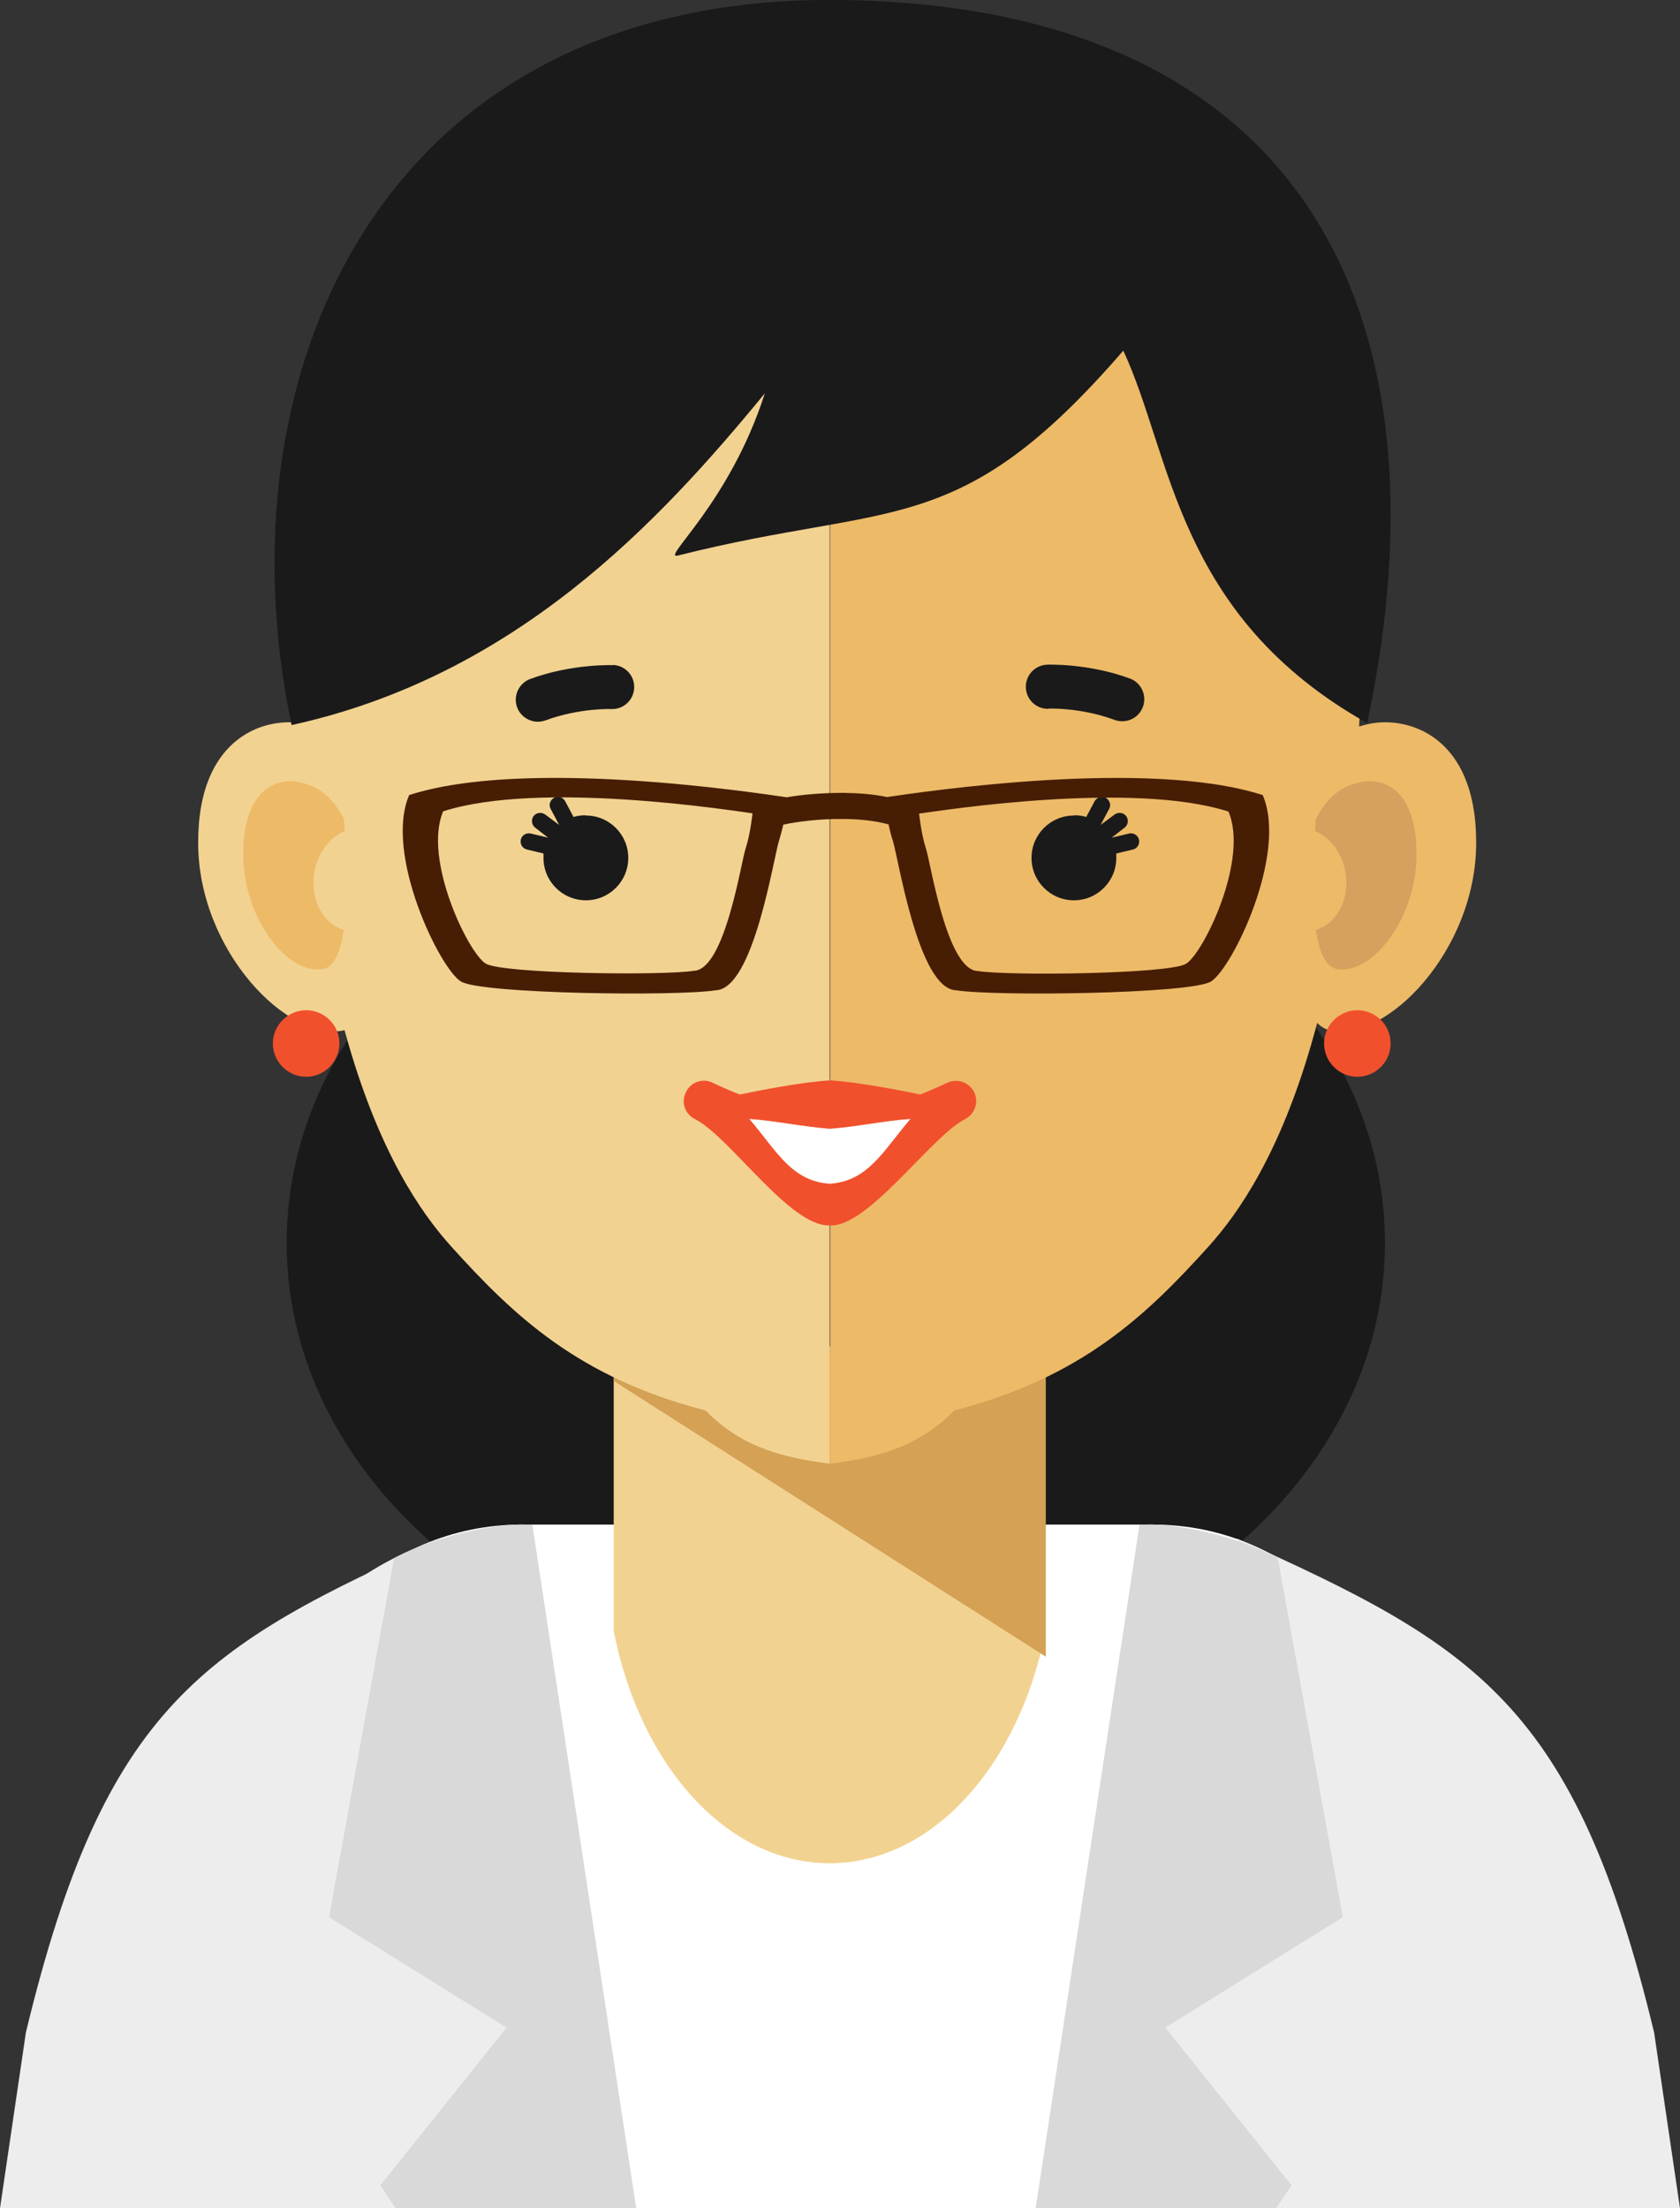 <?xml version="1.0" encoding="UTF-8"?><svg id="Layer_2" xmlns="http://www.w3.org/2000/svg" viewBox="0 0 68.16 89.59"><rect x="0" y="0" width="68.16" height="89.59" fill="#333333" stroke="none"/><defs><style>.cls-1{fill:#fff;}.cls-1,.cls-2,.cls-3,.cls-4,.cls-5,.cls-6,.cls-7,.cls-8,.cls-9,.cls-10{fill-rule:evenodd;stroke-width:0px;}.cls-2{fill:#471e04;}.cls-3{fill:#ededed;}.cls-4{fill:#edba68;}.cls-5{fill:#d9d9d9;}.cls-6{fill:#d4a155;}.cls-7{fill:#1a1a1a;}.cls-8{fill:#f2d291;}.cls-9{fill:#d4a15e;}.cls-10{fill:#f1502d;}</style></defs><g id="_Ñëîé_1"><path class="cls-7" d="M33.91,32.45c12.31,0,22.28,8.05,22.28,17.98s-9.98,17.98-22.28,17.98-22.28-8.05-22.28-17.98,9.98-17.98,22.28-17.98Z"/><path class="cls-1" d="M57.01,89.59v-17.51c0-5.62-4.6-10.22-10.22-10.22h-25.64c-5.62,0-10.22,4.6-10.22,10.22v17.51h46.08Z"/><path class="cls-3" d="M14.37,89.59l3.6-27.16c-9.72,4.36-13.72,6.75-16.92,20.04l-1.05,7.13h14.37Z"/><path class="cls-3" d="M25.8,89.59l-4.21-27.71c-6.85,0-12.46,5.61-12.46,12.46v15.25h16.66Z"/><path class="cls-3" d="M42.03,89.59l4.21-27.71c6.85,0,12.46,5.61,12.46,12.46v15.25h-16.66Z"/><path class="cls-3" d="M53.79,89.59l-3.6-27.16c9.71,4.36,13.72,6.75,16.92,20.04l1.05,7.13h-14.37Z"/><path class="cls-4" d="M52.61,31.83c.64-1.18,1.41-2.14,2.95-2.46,1.54-.32,4.34.46,4.33,4.83,0,4.37-3.65,8.12-5.95,7.6-2.3-.52-1.33-9.97-1.33-9.97Z"/><path class="cls-8" d="M25.1,54.63h17.13c.07.29.14.58.19.87v10.68c-1.06,5.43-4.58,9.42-8.76,9.42s-7.7-3.99-8.76-9.42v-10.68c.06-.3.12-.59.19-.87Z"/><path class="cls-6" d="M24.91,55.51v.53l17.52,11.18v-11.71c-.06-.3-.12-.59-.19-.87h-17.13c-.07.29-.14.58-.19.87Z"/><path class="cls-8" d="M33.67,3.02c-5.31.12-21.31.62-21.59,19.28-.28,18.65,3.71,25.49,6.23,28.28,2.52,2.79,5.14,5.31,10.31,6.65,1.35,1.35,2.78,1.87,5.04,2.16V3.02Z"/><path class="cls-4" d="M33.67,3.02c5.31.12,21.31.62,21.59,19.28.28,18.65-3.71,25.49-6.23,28.28-2.52,2.79-5.14,5.31-10.31,6.65-1.35,1.35-2.78,1.87-5.04,2.16V3.02Z"/><path class="cls-8" d="M14.98,31.8c-.48-1.24-1.07-2.11-2.61-2.43-1.54-.32-4.34.46-4.33,4.83,0,4.37,3.65,8.12,5.95,7.6,2.3-.52,1.21-8.83.99-10Z"/><path class="cls-4" d="M13.96,33.24c-.39-.72-.86-1.3-1.8-1.5-.94-.2-2.29.27-2.29,2.93,0,2.66,1.87,4.95,3.27,4.64.44-.1.69-.75.81-1.58-.85-.25-1.38-1.25-1.2-2.32.13-.8.63-1.44,1.24-1.69-.02-.3-.04-.48-.04-.48Z"/><path class="cls-9" d="M53.38,33.24c.39-.72.86-1.3,1.8-1.5.94-.2,2.29.27,2.29,2.93,0,2.66-1.87,4.95-3.27,4.64-.44-.1-.69-.75-.81-1.58.85-.25,1.38-1.25,1.2-2.32-.13-.8-.63-1.44-1.24-1.69.02-.3.04-.48.04-.48Z"/><path class="cls-7" d="M43.59,33.08c.17,0,.33.02.48.07l.34-.64c.09-.16.29-.23.45-.14.16.09.23.29.14.45l-.34.64h.01s.55-.41.55-.41c.15-.11.36-.08.47.06.11.15.08.36-.06.47l-.53.41h0s.71-.17.71-.17c.18-.04.36.07.4.25.04.18-.07.36-.25.4l-.67.16c0,.06,0,.12,0,.18,0,.95-.77,1.72-1.72,1.72s-1.72-.77-1.72-1.72.77-1.72,1.72-1.72Z"/><path class="cls-7" d="M42.55,28.76c-.49.02-.91-.36-.93-.86-.02-.49.36-.91.86-.93,0,0,1.65-.07,3.36.56.46.17.7.68.53,1.15-.17.46-.68.7-1.15.53-1.38-.51-2.67-.46-2.67-.46Z"/><path class="cls-7" d="M23.75,33.08c-.17,0-.33.02-.48.07l-.34-.64c-.09-.16-.29-.23-.45-.14-.16.09-.23.29-.14.45l.34.64h-.01s-.55-.41-.55-.41c-.15-.11-.36-.08-.47.06-.11.15-.08.36.06.47l.53.41h0s-.71-.17-.71-.17c-.18-.04-.36.07-.4.25-.04.18.07.36.25.4l.67.16c0,.06,0,.12,0,.18,0,.95.77,1.72,1.72,1.72s1.72-.77,1.72-1.72-.77-1.72-1.72-1.72Z"/><path class="cls-7" d="M24.87,26.98c.49.02.88.43.86.93-.02.49-.43.88-.93.86,0,0-1.29-.05-2.67.46-.46.17-.98-.07-1.15-.53-.17-.46.07-.98.53-1.15,1.71-.63,3.35-.56,3.36-.56Z"/><path class="cls-7" d="M45.57,14.22c1.98,4.23,2.14,10.76,9.9,15.12C59.02,12.59,52.77.24,34.12,0,15.49-.24,8.82,15.09,11.83,29.42c9.06-1.99,14.86-8.17,19.2-13.46-1.44,4.5-4.27,6.77-3.52,6.58,8.72-2.2,11.37-.57,18.07-8.32Z"/><path class="cls-10" d="M33.67,49.72c-1.61.08-4.05-3.59-5.47-4.31-.41-.2-.58-.69-.37-1.1.2-.41.69-.58,1.1-.37,0,0,.44.22,1.08.47.67-.14,2.48-.5,3.62-.57h.02s0,0,0,0h.05s.02,0,.02,0h0c1.14.07,2.95.43,3.62.57.64-.26,1.07-.47,1.08-.47.41-.2.9-.03,1.1.37.2.41.03.9-.37,1.1-1.37.7-3.93,4.39-5.47,4.31Z"/><path class="cls-1" d="M33.67,48.03c-1.57-.1-2.17-1.35-3.27-2.63,1.09.08,2.19.32,3.27.4,1.08-.08,2.18-.32,3.27-.4-1.1,1.28-1.7,2.52-3.27,2.63Z"/><path class="cls-5" d="M16.05,89.59l-.62-.92,5.12-6.4-7.2-4.48,2.64-14.57c2.02-1.07,4.59-1.47,5.61-1.34l4.21,27.71h-9.75Z"/><path class="cls-5" d="M51.78,89.59l.62-.92-5.12-6.4,7.2-4.48-2.64-14.57c-2.02-1.07-4.59-1.47-5.61-1.34l-4.21,27.71h9.75Z"/><path class="cls-2" d="M31.92,32.35c-1.26-.18-10.58-1.62-15.32-.09-1.03,2.39,1.26,7.08,2.11,7.57.86.5,8.79.6,10.33.35,1.54-.05,2.34-5.38,2.57-6.08.06-.2.12-.42.17-.64.55-.12,1.47-.24,2.42-.23.65,0,1.3.07,1.85.22.05.22.1.45.17.65.23.7,1.03,6.03,2.57,6.08,1.54.25,9.48.15,10.33-.35.86-.5,3.14-5.18,2.11-7.57-4.65-1.5-13.72-.14-15.24.08-.56-.12-1.18-.16-1.78-.17-.84,0-1.67.07-2.29.18h0ZM37.3,33.01c.89-.12,8.63-1.34,12.54-.08.84,1.95-1.03,5.78-1.73,6.18-.7.41-7.18.49-8.44.29-1.26-.04-1.91-4.39-2.1-4.96-.19-.57-.28-1.42-.28-1.42h0ZM30.53,33.01s-.09.85-.28,1.42c-.19.57-.84,4.92-2.1,4.96-1.26.2-7.74.12-8.44-.29-.7-.41-2.56-4.23-1.73-6.18,3.92-1.26,11.66-.04,12.54.08Z"/><path class="cls-10" d="M12.42,40.99c.75,0,1.35.61,1.35,1.35s-.61,1.35-1.35,1.35-1.35-.61-1.35-1.35.61-1.35,1.35-1.35Z"/><path class="cls-10" d="M55.07,40.99c.75,0,1.35.61,1.35,1.35s-.61,1.35-1.35,1.35-1.35-.61-1.35-1.35.61-1.35,1.35-1.35Z"/></g></svg>